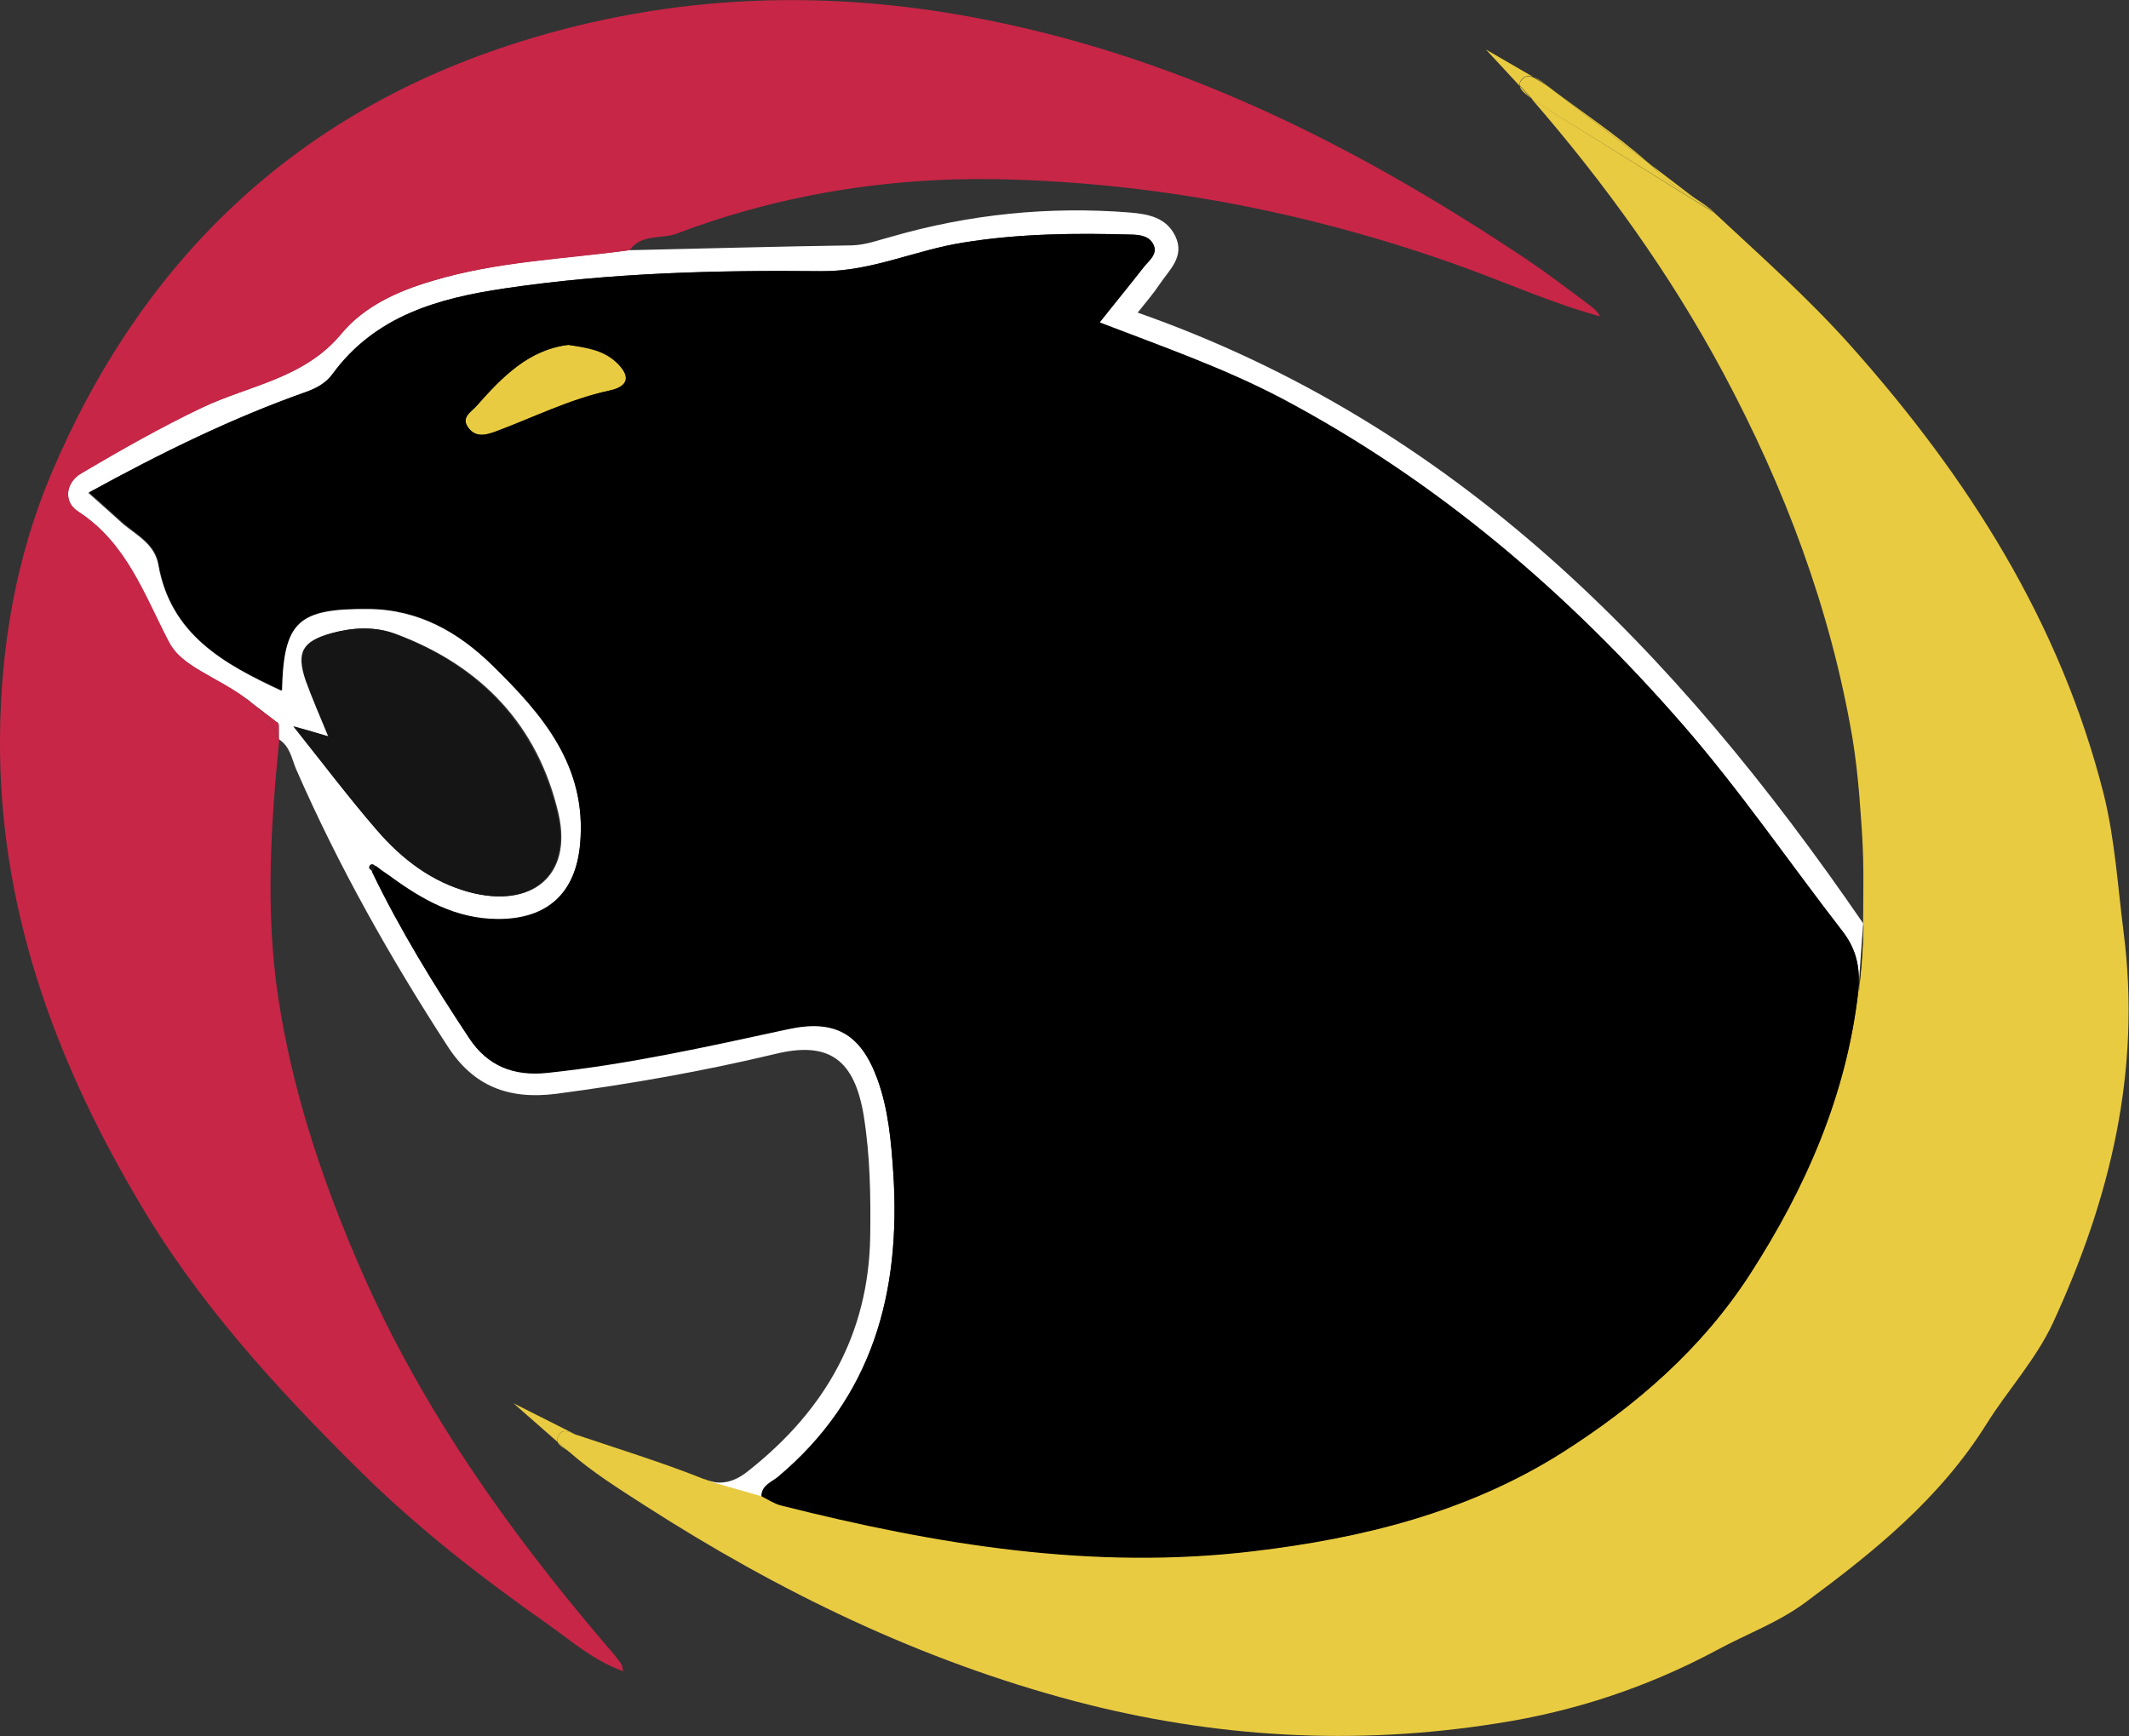<?xml version="1.0" encoding="utf-8"?>
<!-- Generator: Adobe Illustrator 24.1.2, SVG Export Plug-In . SVG Version: 6.00 Build 0)  -->
<svg version="1.1" id="Layer_4" xmlns="http://www.w3.org/2000/svg" xmlns:xlink="http://www.w3.org/1999/xlink" x="0px" y="0px"
	 viewBox="0 0 395.6 322.7" style="enable-background:new 0 0 395.6 322.7;" xml:space="preserve">
<rect x="0" y="0" width="395.6" height="322.7" fill="#333333" stroke="none"/>
<style type="text/css">
	.st0{fill:#E9CB41;}
	.st1{fill:#151515;}
	.st2{fill:#FFFFFF;}
	.st3{fill:#C72647;}
</style>
<g>
	<path class="st0" d="M131.2,275l0.2,0.1l10.1,2.9c1.3,0.6,2.4,1.4,3.6,1.7c28.9,7.3,58,12.1,87.9,8.5c20.2-2.4,39.7-7.2,57.1-18.2
		c13.9-8.8,26.2-19.4,35.1-33.3c10.3-16.1,17.9-33.3,20.1-52.5c0.9-6.1,0.9-12.8,0.9-12.8c0-4.9,0.1-8.4,0-11.9
		c-0.1-3.8-0.4-7.6-0.7-11.5c-0.3-3.6-0.7-7.3-1.3-10.9c-4.1-24-12.6-46.5-24-67.8c-9.8-18.3-21.9-35.1-35.5-50.8l33.9,21.1
		c8.7,8.1,17.6,16,25.5,24.9c21.6,24.3,38.7,51.1,46.8,83.1c2.1,8.5,2.6,17.1,3.7,25.7c3.3,25.7-2.5,49.5-13.1,72.5
		c-3.2,6.9-8.4,12.5-12.4,18.9c-8.7,13.9-20.9,23.7-33.6,33.1c-5.1,3.8-11,5.9-16.5,8.9c-12.9,6.9-26.5,11.4-40.8,13.6
		c-26.4,4.2-52.5,2.7-78.4-4.1c-28.8-7.6-55.1-20.4-80-36.4c-4.8-3.1-9.8-6.2-14.2-10.1l1.6-3c7.7,2.6,15.5,5,23.1,8
		C130.7,274.9,130.9,274.9,131.2,275"/>
	<path class="st1" d="M345.4,184.2l0.1-1.6C345.5,183.1,345.5,183.7,345.4,184.2"/>
	<path class="st1" d="M346.3,171.4c0,0-0.1,6.7-0.9,12.8c0.1-0.5,0.1-1,0.1-1.6L346.3,171.4z"/>
	<path class="st0" d="M315.5,37.2c1.1,0.7,2.2,1.5,3.2,2.4L315.5,37.2z"/>
	<path class="st0" d="M306.2,30.2l9.3,7.1c-2.3-1.5-4.8-2.9-6.8-4.7C307.9,31.7,307.1,30.9,306.2,30.2"/>
	<path class="st0" d="M287.3,15.8c6.3,4.8,12.9,9.1,18.9,14.4L287.3,15.8z"/>
	<path class="st0" d="M284.9,14.3c0.8,0.3,1.7,0.9,2.4,1.4L284.9,14.3z"/>
	<path class="st0" d="M284.9,14.3c-0.8-0.3-1.5-0.2-2,0.3c-0.5,0.5-0.6,0.9-0.5,1.4l-6.3-6.8L284.9,14.3z"/>
	<path class="st0" d="M282.4,16l2.2,2.4C283.9,17.7,282.6,17,282.4,16"/>
	<path class="st0" d="M282.9,14.7c0.5-0.6,1.3-0.6,2-0.3l2.4,1.4l18.9,14.4l0,0c0.9,0.8,1.7,1.5,2.5,2.3c1.9,1.9,4.4,3.2,6.8,4.7
		l3.2,2.4l-33.9-21l-0.1-0.2l-2.2-2.4C282.3,15.6,282.4,15.2,282.9,14.7"/>
	<path class="st2" d="M29.4,104.9c2.3,13.1,12.2,18.5,22.9,23.5c0.3-12.9,3.1-15.3,16.2-15.2c9.3,0.1,16.7,4.3,23,10.5
		c9.3,9.1,17.6,18.7,16.3,33.2c-0.8,9.1-6,14.1-15.2,14c-8,0-14.3-3.7-20.3-8.1c-0.4-0.3-0.9-0.6-1.3-0.9c-0.4-0.3-0.8-0.6-1.2-0.9
		c0,0,0,0-0.1,0h0c-0.5-0.3-0.9-0.4-1.1,0.2c-0.1,0.2,0.3,0.5,0.5,0.7c5.2,10.8,11.4,21,18.1,31c3.4,5.1,8.2,7.1,14.6,6.4
		c15.1-1.6,29.8-4.9,44.6-8.1c8.7-1.9,13.5,0.8,16.6,9.2c2.1,5.7,2.6,11.7,3,17.7c1.4,22-3.8,41.6-21.5,56.4c-1.2,1-3,1.6-3,3.6
		l-10.1-2.9c3.1,0.9,5.5,0,8-2.1c13.9-11.1,22-25.1,22.3-43.3c0.1-7.5,0-14.9-1.2-22.4c-1.7-10.4-6.4-14-16.5-11.5
		c-13.4,3.2-27,5.6-40.7,7.4c-8.8,1.1-15.3-1.4-20.1-8.8c-10.7-16.5-20.3-33.5-28.2-51.6c-0.8-1.9-1.1-4.2-3.2-5.5v-2.5
		c0-0.3-0.1-0.6-0.4-0.7l-4.7-3.6l-0.1-0.1c-0.4-0.4-0.9-0.7-1.4-1c-2.5-1.8-5.3-3.2-8-4.8c-2.5-1.5-4.6-2.9-6-5.6
		c-4.5-8.7-7.8-18.2-16.7-24c-2.8-1.8-2.3-5.4,0.5-7.1c7.3-4.4,14.7-8.6,22.4-12.2c8.8-4.2,19-5.4,25.9-13.7c4.2-5.1,10.5-8,17-9.9
		c11.9-3.6,24.3-4.1,36.6-5.7c13.8-0.3,27.6-0.7,41.5-0.9c2.6-0.1,4.9-1,7.2-1.6c14.5-4.2,29.4-5.7,44.4-4.5
		c3.4,0.3,6.7,0.9,8.4,4.4c1.8,3.8-1.1,6.2-2.9,8.9c-1.2,1.8-2.6,3.4-4.1,5.3c58.9,20.7,99.8,62.5,134.8,113.5l-0.8,11.2
		c0.1-3.4-0.6-6.6-3-9.6c-9.9-12.7-19-26.1-29.6-38.3c-21.4-24.6-45.8-45.4-74.7-60.8c-10.7-5.7-22.1-9.6-33.8-14.1
		c2.9-3.6,5.6-7,8.3-10.4c0.9-1.1,2.4-2.2,1.8-3.9c-0.7-1.8-2.5-2-4.2-2.1c-10.5-0.3-20.9-0.2-31.3,1.5c-8.8,1.4-17.1,5.4-26.3,5.3
		c-19.6-0.2-39.3,0.3-58.8,3.2c-12.4,1.9-24.1,5.1-32,15.9C60.6,71.1,59,72,57,72.8c-13.9,4.9-27.1,11.4-40.6,18.8
		c2.5,2.2,4.6,4.1,6.6,5.9C25.6,99.6,28.7,101.2,29.4,104.9 M54.6,135c5.8,7.3,10.5,13.5,15.6,19.4c4.6,5.3,10,9.5,17.1,11.4
		c11.5,3.1,19.1-3,16.5-14.5c-3.8-16.5-14.4-27.6-30.3-33.5c-3.8-1.4-7.8-1.2-11.8-0.1c-5.3,1.5-6.5,3.5-4.7,8.8
		c1.1,3.3,2.6,6.5,4.2,10.4C58.8,136.2,57.5,135.8,54.6,135"/>
	<path class="st3" d="M14.6,95.1c8.9,5.8,12.2,15.3,16.7,24c1.3,2.6,3.5,4.1,6,5.6c2.7,1.6,5.5,3,8,4.8l6.6,7.9
		c-1.6,16-2.6,32.1-0.2,48c2.5,16.6,7.7,32.6,14.3,48.1c11.4,27,28,50.5,46.9,72.6c0.9,1,1.7,2,2.5,3.1c0.2,0.2,0.2,0.6,0.4,1.4
		c-5.4-1.9-9.5-5.5-13.7-8.5c-12.4-8.7-24.4-18-35.1-28.6c-15.7-15.5-30.6-31.8-41.7-51C9.8,196.1-0.2,168.1,0,137.3
		c0.1-16.9,2.9-33.5,9.5-49.2c16.9-39.9,45.6-67.3,87-80.3c28.6-9,57.7-10,87.3-4c36.9,7.4,69.4,24,100.3,44.7
		c3.7,2.5,7.2,5.2,10.7,7.8c0.9,0.7,1.9,1.3,2.5,2.5c-8.7-2.4-16.8-6-25-9c-27-9.8-54.8-15.4-83.3-16.4c-21.6-0.8-42.9,2.3-63.2,10
		c-2.9,1.1-6.6,0-8.8,3.1c-12.2,1.7-24.7,2.1-36.6,5.7c-6.5,1.9-12.7,4.7-17,9.9c-6.9,8.3-17.1,9.5-25.9,13.7
		c-7.7,3.7-15.1,7.9-22.4,12.2C12.2,89.7,11.7,93.3,14.6,95.1"/>
	<path class="st0" d="M92.1,80.2c-1.7,0.6-3.6,1.2-5-0.6c-1.6-2,0.5-3,1.4-4.1c4.7-5.4,9.7-10.5,17.1-11.4c3.6,0.6,6.7,1,9.3,3.6
		c3.2,3.2,0.3,4.5-1.7,4.9C105.8,74.2,99.1,77.6,92.1,80.2"/>
	<path class="st0" d="M103.6,268l2,1.7C104.9,269.2,103.9,268.7,103.6,268"/>
	<path class="st0" d="M103.8,266.8c0.9-1.6,2.4-0.4,3.5,0l-1.6,3l-0.1-0.1l-2-1.7C103.5,267.6,103.5,267.3,103.8,266.8"/>
	<path class="st0" d="M103.6,268l-8.2-7.2l11.9,6c-1.1-0.4-2.7-1.6-3.5,0C103.5,267.3,103.5,267.6,103.6,268"/>
	<path d="M69.8,160.9c0.4,0.3,0.8,0.6,1.2,0.9c0.4,0.3,0.9,0.6,1.3,0.9c6,4.4,12.3,8.1,20.3,8.1c9.2,0,14.4-4.9,15.2-14
		c1.3-14.5-7-24.1-16.3-33.2c-6.4-6.2-13.7-10.4-23-10.5c-13-0.1-15.8,2.3-16.1,15.2c-10.7-4.9-20.7-10.4-22.9-23.5
		c-0.6-3.6-3.8-5.3-6.3-7.4c-2.1-1.8-4.1-3.7-6.6-5.9C29.9,84.2,43.1,77.7,57,72.8c2-0.7,3.6-1.6,4.8-3.3
		c7.9-10.8,19.6-14.1,32-15.9c19.5-2.9,39.1-3.4,58.8-3.2c9.2,0.1,17.4-3.9,26.3-5.3c10.4-1.7,20.9-1.8,31.3-1.5
		c1.7,0,3.5,0.3,4.2,2c0.7,1.7-0.9,2.7-1.8,3.9c-2.6,3.4-5.4,6.7-8.3,10.4c11.7,4.5,23.1,8.5,33.8,14.1
		c28.9,15.3,53.3,36.2,74.7,60.8c10.6,12.2,19.7,25.5,29.6,38.3c2.3,3,3.1,6.1,3,9.6l-0.1,1.6c-2.2,19.2-9.7,36.4-20.1,52.5
		c-9,13.9-21.2,24.5-35.1,33.3c-17.5,11-37,15.8-57.1,18.2c-29.9,3.6-59-1.2-87.9-8.5c-1.2-0.3-2.4-1.1-3.6-1.7c0-2,1.8-2.6,3-3.5
		c17.7-14.8,22.9-34.4,21.5-56.4c-0.4-5.9-0.9-12-3-17.7c-3.1-8.4-7.9-11.1-16.6-9.2c-14.8,3.2-29.5,6.5-44.6,8.1
		c-6.4,0.7-11.2-1.3-14.6-6.4c-6.6-10-12.9-20.2-18.1-31c0.1-0.1,0.1-0.2,0.2-0.3C69.4,161.3,69.6,161.1,69.8,160.9
		C69.8,160.9,69.8,160.9,69.8,160.9 M87.1,79.6c1.4,1.8,3.4,1.2,5,0.6c7-2.6,13.7-6,21.1-7.6c2-0.4,4.8-1.6,1.7-4.9
		c-2.6-2.7-5.7-3.1-9.3-3.6c-7.4,0.9-12.3,6-17.1,11.4C87.6,76.5,85.5,77.6,87.1,79.6"/>
	<path class="st1" d="M69.7,160.9L69.7,160.9c-0.2,0.2-0.3,0.5-0.5,0.7C69.4,161.3,69.6,161.1,69.7,160.9L69.7,160.9z"/>
	<path class="st1" d="M69.3,161.5c-0.1,0.1-0.1,0.2-0.2,0.3c-0.2-0.3-0.6-0.6-0.5-0.7c0.2-0.6,0.7-0.6,1.1-0.2
		C69.6,161.1,69.4,161.3,69.3,161.5"/>
	<path class="st1" d="M70.1,154.4c-5.1-5.9-9.8-12.1-15.6-19.4c2.9,0.8,4.3,1.2,6.5,1.9c-1.6-3.9-3-7.1-4.2-10.4
		c-1.8-5.3-0.6-7.3,4.7-8.8c4-1.1,8-1.3,11.8,0.1c15.8,5.9,26.4,17,30.3,33.5c2.6,11.5-5,17.6-16.5,14.5
		C80.2,163.9,74.7,159.7,70.1,154.4"/>
	<path class="st3" d="M51.8,134.9v2.5c-1.1-2.9-3-5.1-5.1-6.8l4.7,3.6C51.7,134.3,51.8,134.6,51.8,134.9"/>
	<path class="st3" d="M51.8,137.4l-6.6-7.9l1.4,1l0.1,0.1C48.8,132.3,50.7,134.5,51.8,137.4"/>
	<path class="st3" d="M45.2,129.5c0.5,0.3,0.9,0.7,1.4,1L45.2,129.5z"/>
</g>
</svg>
